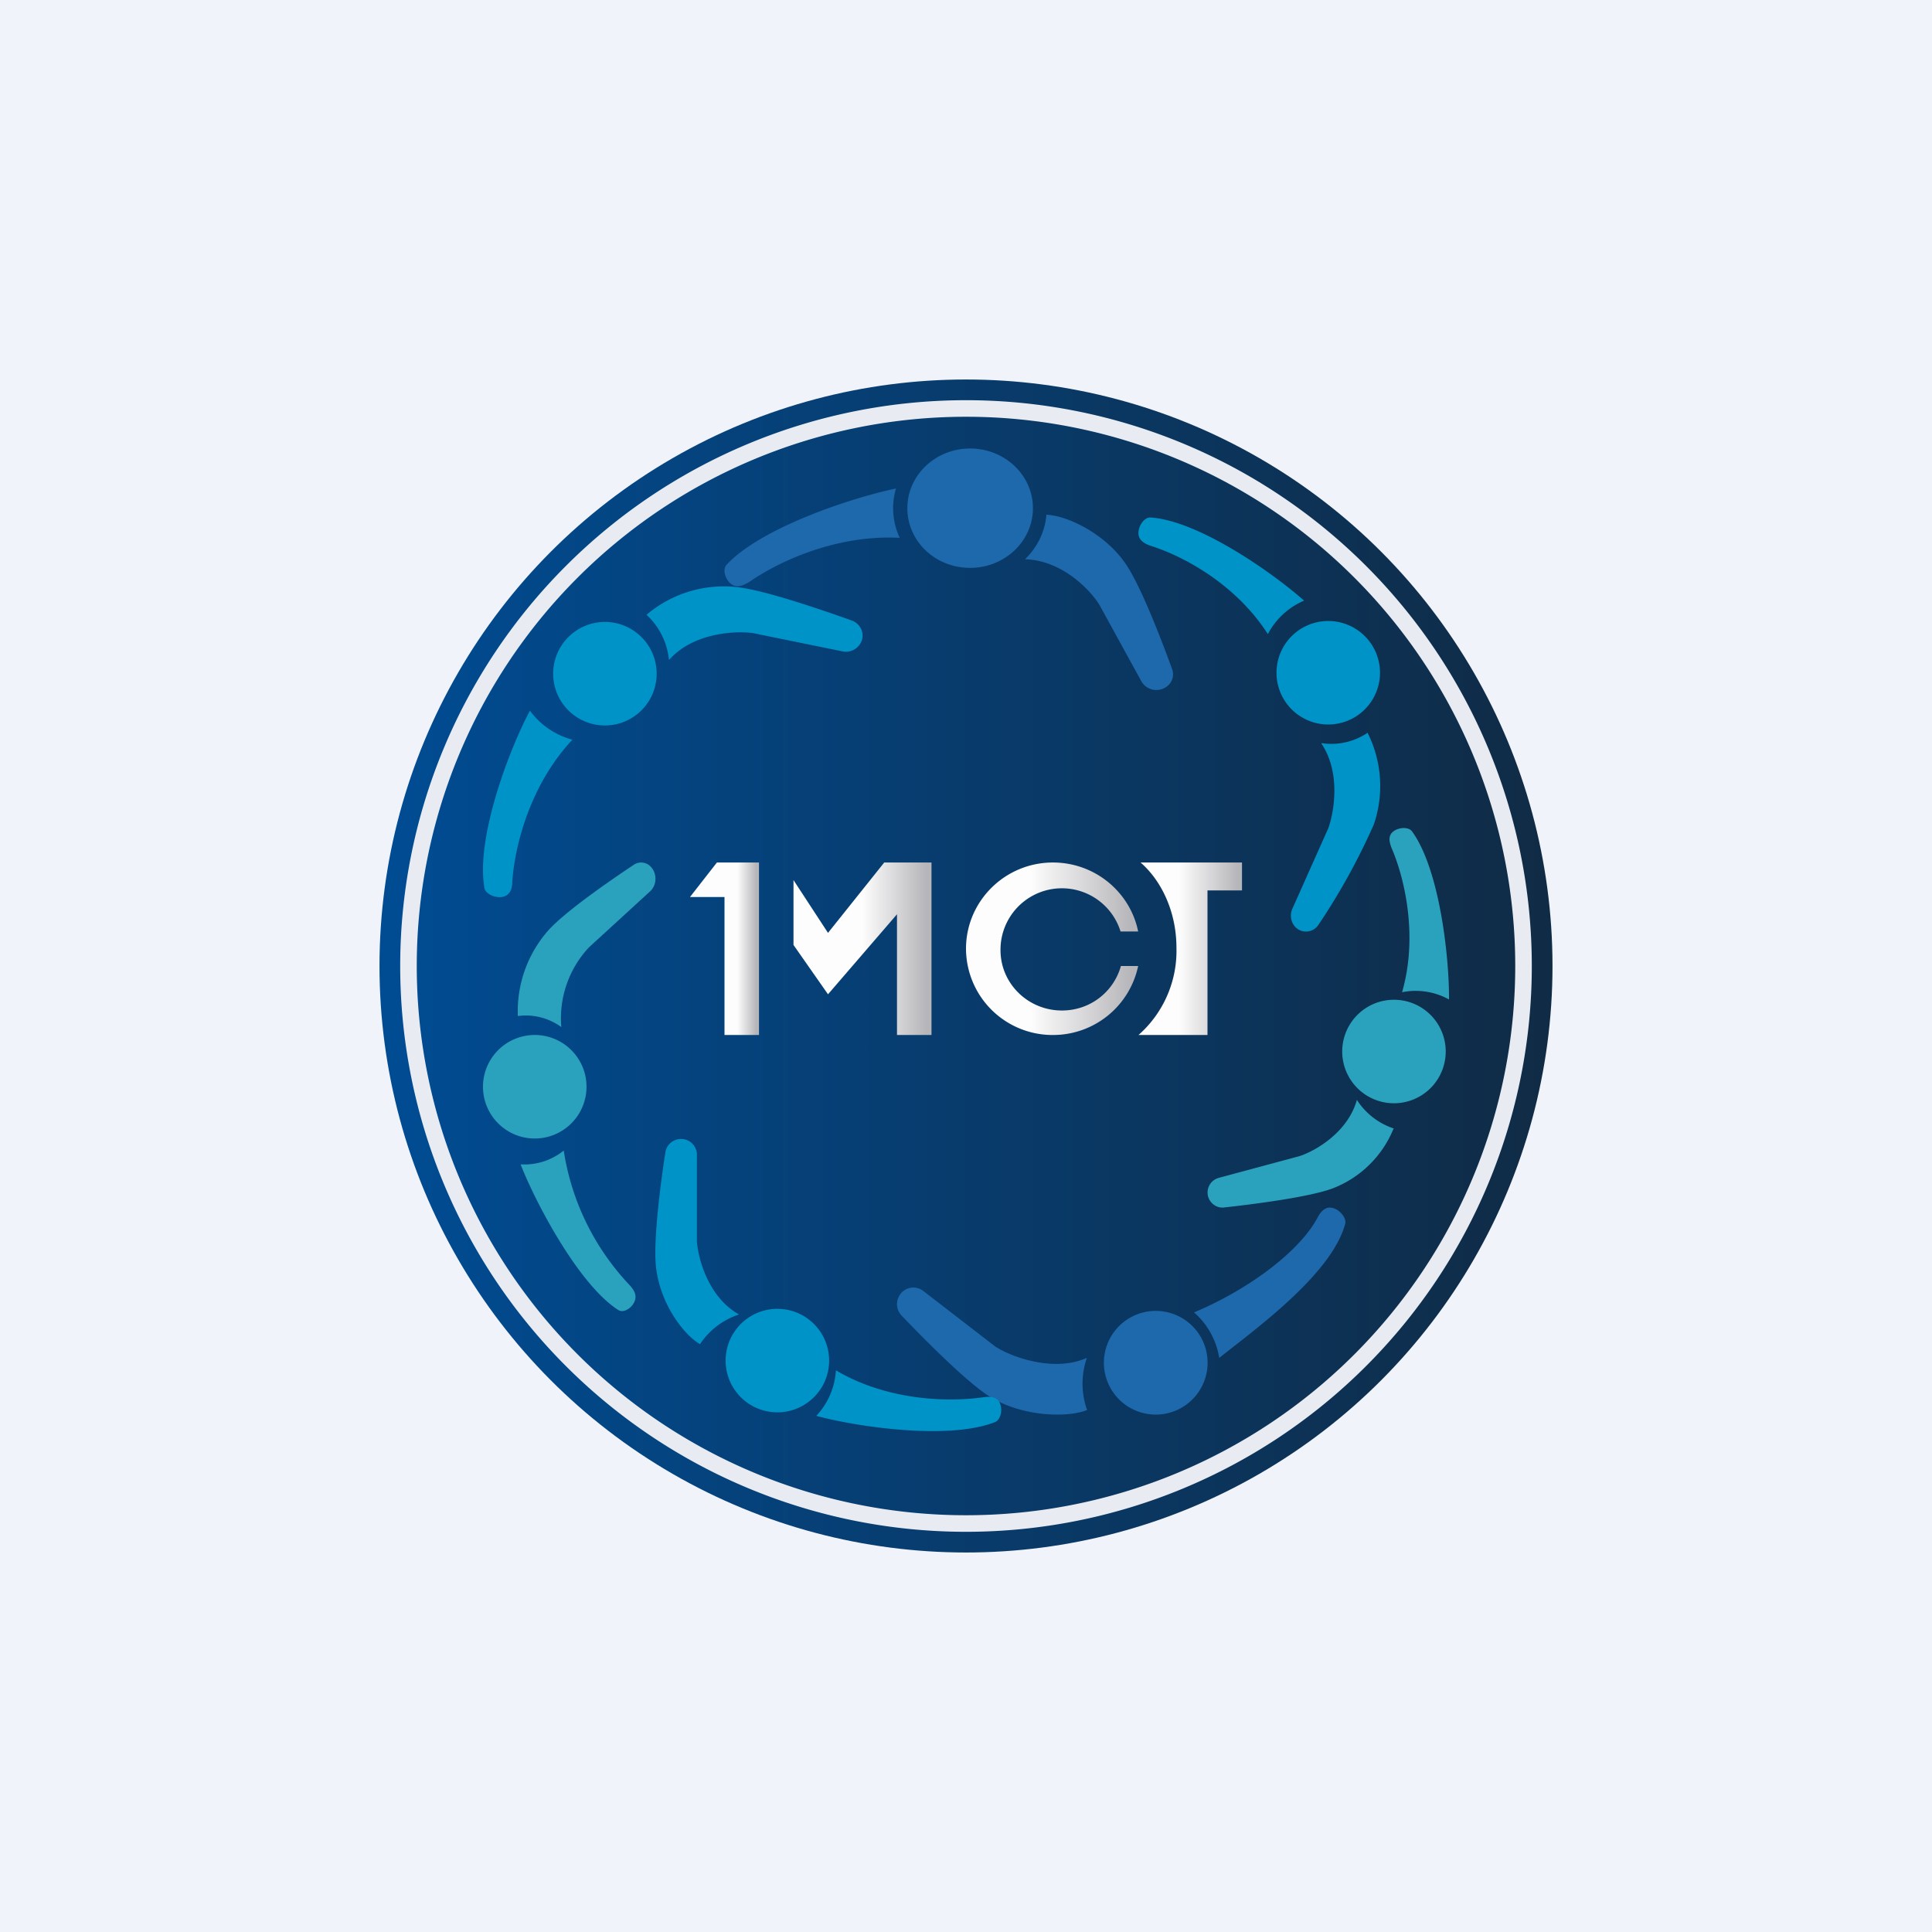 ﻿<?xml version="1.0" standalone="no"?>
<!DOCTYPE svg PUBLIC "-//W3C//DTD SVG 1.1//EN" 
"http://www.w3.org/Graphics/SVG/1.1/DTD/svg11.dtd">
<svg width="56" height="56" viewBox="0 0 56 56" xmlns="http://www.w3.org/2000/svg"><path fill="#F0F3FA" d="M0 0h56v56H0z"/><circle cx="28" cy="28" r="17" fill="url(#as0f1g1zt)"/><path fill-rule="evenodd" d="M28 44.4a16.4 16.4 0 1 0 0-32.8 16.4 16.4 0 0 0 0 32.8Zm0-.48a15.92 15.92 0 1 0 0-31.84 15.92 15.92 0 0 0 0 31.84Z" fill="#E8ECF2"/><path d="M28.12 16.46c1 0 1.82-.77 1.82-1.73S29.12 13 28.12 13s-1.82.77-1.82 1.73.81 1.73 1.82 1.73Zm-7.06-.09c1-1.08 3.65-1.95 4.91-2.21a2.02 2.02 0 0 0 .11 1.43c-1.85-.1-3.53.7-4.35 1.27-.2.12-.38.2-.56.05-.14-.12-.24-.4-.11-.54Zm10.8 1.15c-.27-.43-1.08-1.28-2.15-1.31.35-.34.58-.79.62-1.29h.01c.61.03 1.7.55 2.3 1.44.43.64 1.01 2.14 1.34 3.05.06.19-.01.4-.19.51a.5.5 0 0 1-.7-.16l-1.23-2.24Z" fill="#1E68AC"/><path d="M39.4 20.7a1.5 1.5 0 1 1-1.8-2.4 1.5 1.5 0 0 1 1.8 2.4ZM37.8 17.41c-.9-.8-3.06-2.32-4.45-2.41-.18-.01-.34.23-.35.42-.02.22.15.33.35.4.9.28 2.45 1.08 3.4 2.56a2.12 2.12 0 0 1 1.05-.97ZM38.3 21.55c.57.84.37 1.99.2 2.46l-1.04 2.33c-.11.25 0 .55.26.64.19.06.39-.01.5-.18a18.9 18.9 0 0 0 1.6-2.9 3.44 3.44 0 0 0-.18-2.66c-.4.27-.88.37-1.33.3Z" fill="#0093C8"/><path d="M40.17 31.96a1.5 1.5 0 1 1 .66-2.92 1.5 1.5 0 0 1-.66 2.92ZM42 28.97c.01-1.18-.26-3.75-1.07-4.87-.1-.14-.38-.12-.53-.01-.17.12-.14.3-.06.5.37.86.77 2.54.3 4.17a2 2 0 0 1 1.36.21ZM39.33 31.88c-.26.94-1.2 1.48-1.66 1.63l-2.34.63a.44.44 0 0 0-.3.58c.07.18.25.3.44.28.92-.1 2.44-.3 3.12-.54a3.11 3.11 0 0 0 1.8-1.74l.01-.01a2.02 2.02 0 0 1-1.07-.83ZM15.2 30.03a1.5 1.5 0 1 1 .6 2.94 1.5 1.5 0 0 1-.6-2.94ZM15.09 33.75c.45 1.15 1.7 3.5 2.83 4.22.15.1.38-.05.46-.22.1-.2 0-.36-.14-.51a7.26 7.26 0 0 1-1.9-3.89 1.82 1.82 0 0 1-1.25.4ZM16.27 29.77a3.01 3.01 0 0 1 .8-2.31l1.78-1.63c.19-.18.2-.5.02-.7a.38.38 0 0 0-.49-.07c-.75.5-1.99 1.36-2.48 1.9a3.54 3.54 0 0 0-.89 2.49c.46-.06.9.06 1.26.32Z" fill="#2BA2BD"/><path d="M32.14 40.14a1.5 1.5 0 1 1 2.72-1.28 1.5 1.5 0 0 1-2.72 1.28ZM35.34 39.36c1-.8 3.25-2.41 3.65-3.88.05-.18-.16-.41-.34-.46-.22-.07-.36.08-.47.29-.48.9-1.88 2.02-3.57 2.73a2.23 2.23 0 0 1 .73 1.32ZM31.5 39.36c-.97.43-2.21-.04-2.65-.33l-2.1-1.62a.47.47 0 0 0-.68.14c-.11.19-.09.42.06.58.7.73 1.88 1.92 2.54 2.34.94.6 2.28.63 2.84.4a2.28 2.28 0 0 1-.01-1.5Z" fill="#1E68AC"/><path d="M18.45 18.34a1.5 1.5 0 1 1-1.9 2.32 1.5 1.5 0 0 1 1.9-2.32ZM15.36 20.6c-.6 1.12-1.57 3.68-1.32 5.13.03.19.32.3.51.27.23-.04.3-.23.3-.46.07-.99.49-2.76 1.74-4.1a2.24 2.24 0 0 1-1.23-.84ZM19.4 19.12c.7-.78 1.9-.84 2.42-.77l2.6.53c.28.06.55-.14.58-.41.02-.21-.1-.4-.3-.48-.95-.34-2.54-.88-3.32-.97a3.46 3.46 0 0 0-2.64.8c.38.35.6.82.65 1.3ZM21.17 38.81a1.5 1.5 0 1 1 2.66 1.38 1.5 1.5 0 0 1-2.66-1.38ZM23.66 41.04c1.19.32 3.84.71 5.18.18.17-.07.22-.35.15-.53-.07-.2-.27-.22-.49-.19-.96.14-2.75.12-4.27-.78a2.11 2.11 0 0 1-.57 1.32ZM21.42 38.1c-.89-.5-1.18-1.61-1.22-2.11v-2.54a.46.46 0 0 0-.91-.07c-.15.95-.35 2.54-.28 3.3.1 1.06.78 1.99 1.28 2.28.28-.42.68-.71 1.13-.86Z" fill="#0093C8"/><path d="M20.78 25 20 26h1v4h1v-5h-1.22Z" fill="url(#bs0f1g1zt)"/><path d="m24 27.04-1-1.53v1.88l1 1.43 2-2.32V30h1v-5h-1.37L24 27.04Z" fill="url(#cs0f1g1zt)"/><path d="M32.99 28a2.52 2.52 0 0 1-2.47 2A2.51 2.51 0 0 1 28 27.5c0-1.38 1.13-2.5 2.52-2.5 1.22 0 2.24.86 2.47 2h-.51a1.78 1.78 0 0 0-3.48.54c0 .97.8 1.75 1.78 1.75.82 0 1.5-.54 1.71-1.29h.5Z" fill="url(#ds0f1g1zt)"/><path d="M33 30a3.25 3.25 0 0 0 1.1-2.53c0-1.02-.42-1.93-1.04-2.47H36v.81h-1V30h-2Z" fill="url(#es0f1g1zt)"/><defs><linearGradient id="as0f1g1zt" x1="45" y1="27.43" x2="11" y2="27.43" gradientUnits="userSpaceOnUse"><stop stop-color="#102B45"/><stop offset="1" stop-color="#004C93"/></linearGradient><linearGradient id="bs0f1g1zt" x1="20.04" y1="27.88" x2="22" y2="27.88" gradientUnits="userSpaceOnUse"><stop offset=".68" stop-color="#FEFDFD"/><stop offset=".96" stop-color="#B6B5B9"/></linearGradient><linearGradient id="cs0f1g1zt" x1="23.08" y1="27.88" x2="27" y2="27.88" gradientUnits="userSpaceOnUse"><stop offset=".49" stop-color="#FEFDFD"/><stop offset=".96" stop-color="#B6B5B9"/></linearGradient><linearGradient id="ds0f1g1zt" x1="28.1" y1="27.88" x2="33" y2="27.88" gradientUnits="userSpaceOnUse"><stop offset=".36" stop-color="#FEFDFD"/><stop offset=".96" stop-color="#B6B5B9"/></linearGradient><linearGradient id="es0f1g1zt" x1="33.06" y1="27.88" x2="36" y2="27.88" gradientUnits="userSpaceOnUse"><stop offset=".38" stop-color="#FEFDFD"/><stop offset=".96" stop-color="#B6B5B9"/></linearGradient></defs></svg>